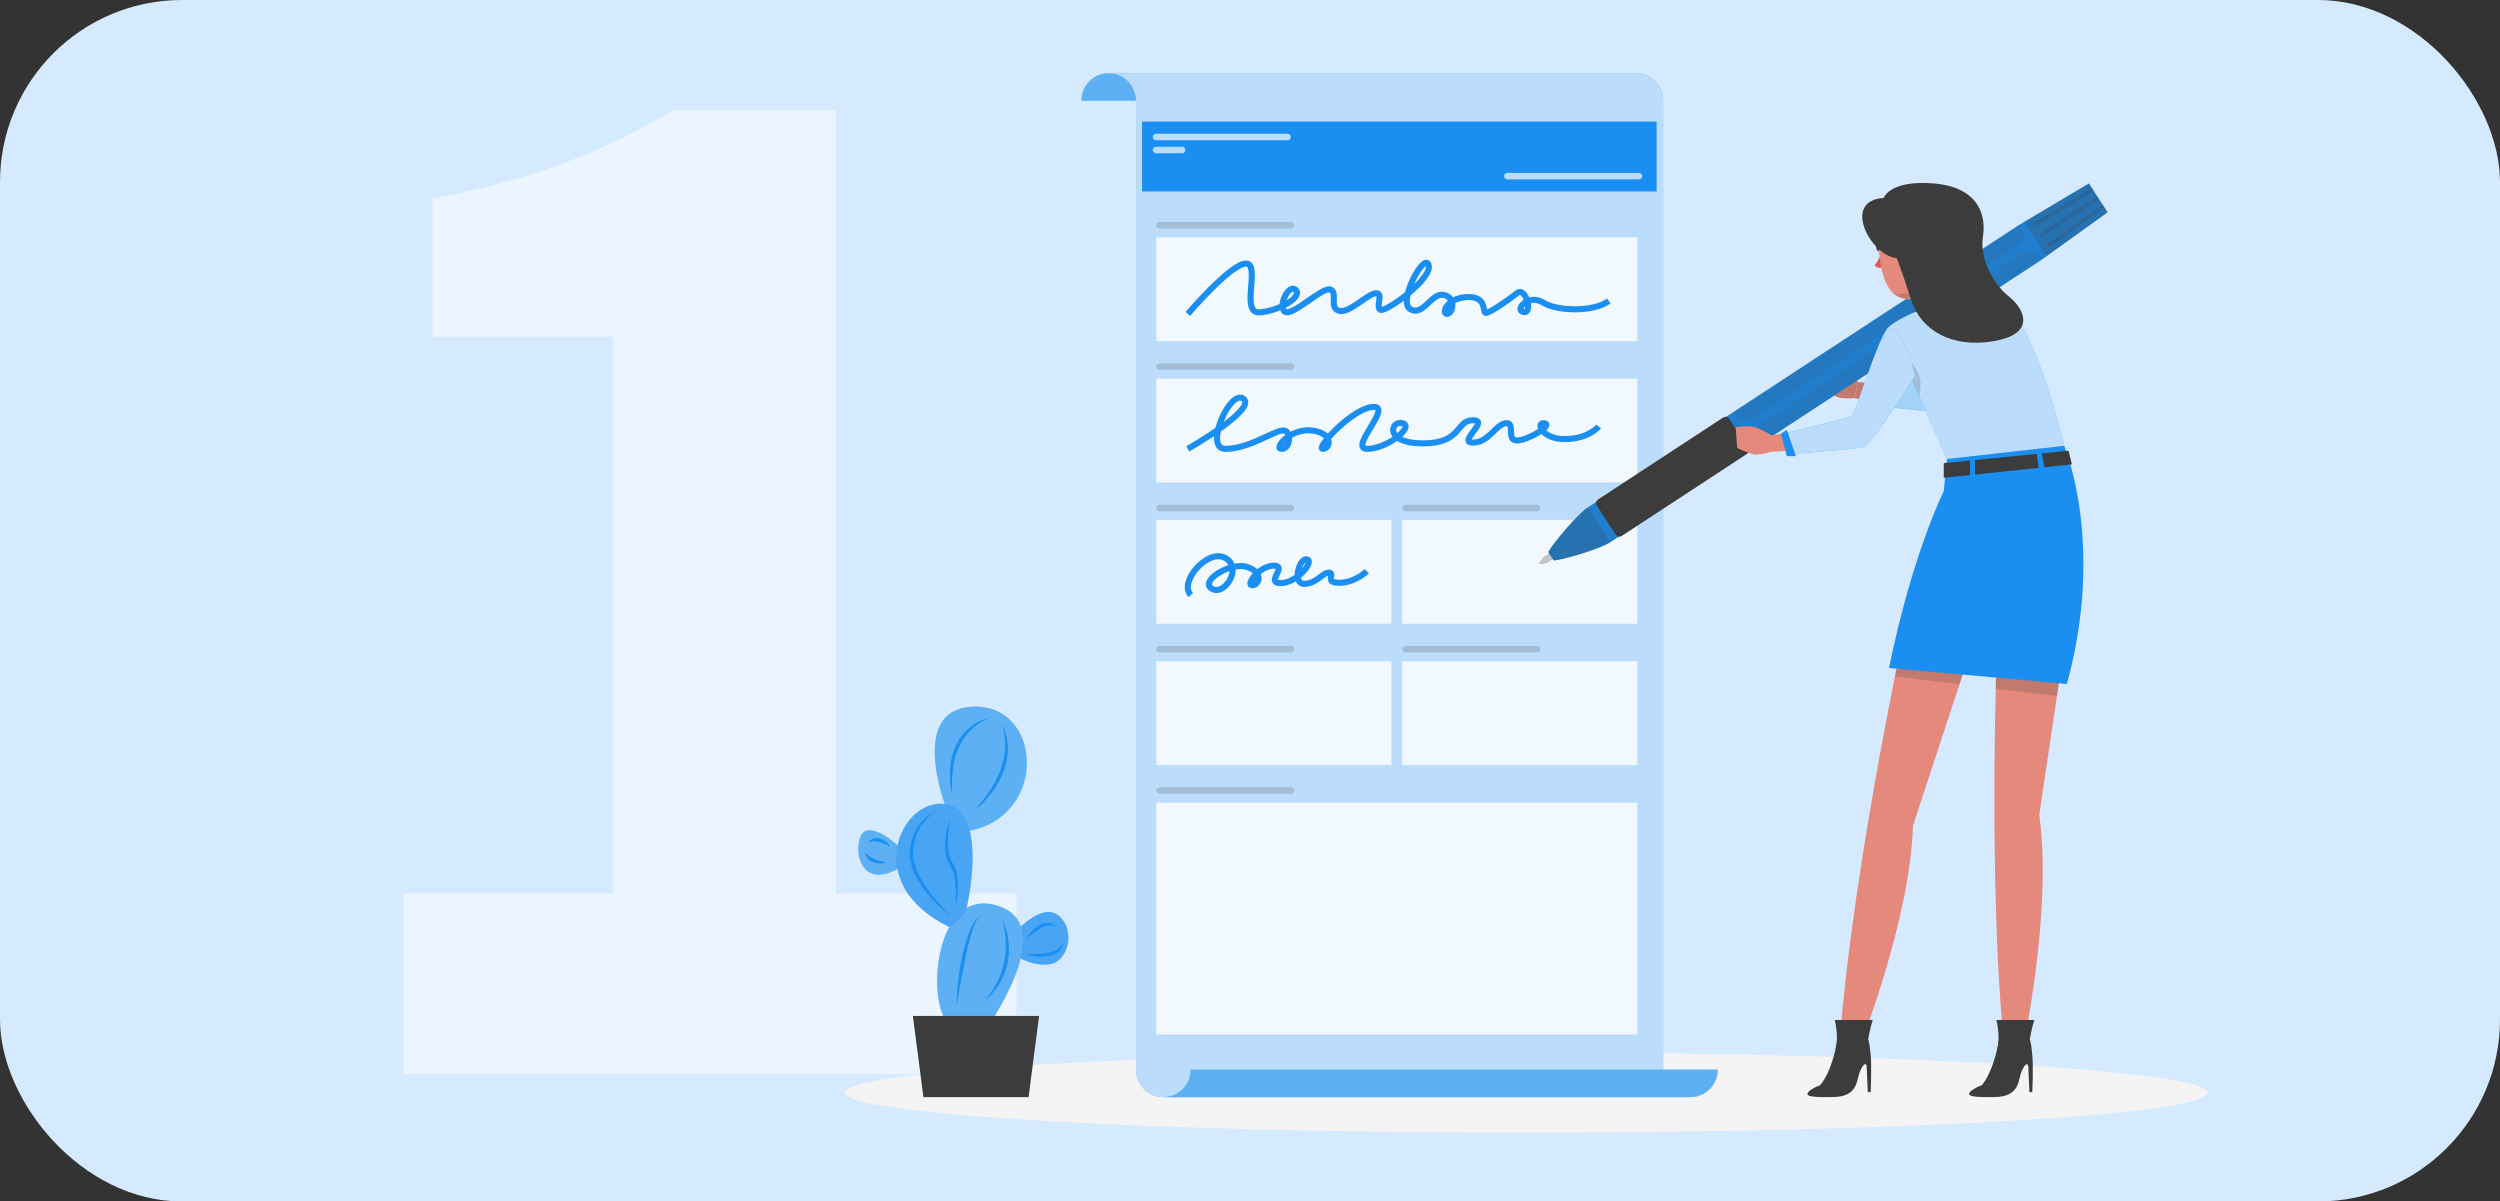 <svg width="412" height="198" viewBox="0 0 412 198" fill="none" xmlns="http://www.w3.org/2000/svg">
<rect x="0" y="0" width="412" height="198" fill="#333333" stroke="none"/>
<g clip-path="url(#clip0_6_4286)">
<rect width="412" height="198" rx="30" fill="#D5EAFF"/>
<path opacity="0.5" d="M66.5 177V147.25H101V55.5H71.25V32.75C79.917 31.083 87.25 29.083 93.25 26.75C99.417 24.417 105.25 21.583 110.75 18.25H137.75V147.25H167.5V177H66.5Z" fill="white"/>
<g clip-path="url(#clip1_6_4286)">
<path d="M251.5 186.656C313.507 186.656 363.773 183.705 363.773 180.064C363.773 176.423 313.507 173.472 251.5 173.472C189.493 173.472 139.227 176.423 139.227 180.064C139.227 183.705 189.493 186.656 251.5 186.656Z" fill="#F4F4F4"/>
<path d="M167.174 153.834C167.174 153.834 171.664 148.462 174.537 150.968C177.41 153.473 175.957 158.788 172.643 158.959C169.329 159.13 167.174 157.28 167.174 157.28V153.834Z" fill="#1A8EF1"/>
<path opacity="0.2" d="M167.174 153.834C167.174 153.834 171.664 148.462 174.537 150.968C177.41 153.473 175.957 158.788 172.643 158.959C169.329 159.13 167.174 157.28 167.174 157.28V153.834Z" fill="white"/>
<path d="M148.857 140.209C148.857 140.209 145.086 136.237 142.751 136.911C140.417 137.585 140.66 147.073 147.901 143.231L148.857 140.209Z" fill="#1A8EF1"/>
<path opacity="0.3" d="M148.857 140.209C148.857 140.209 145.086 136.237 142.751 136.911C140.417 137.585 140.66 147.073 147.901 143.231L148.857 140.209Z" fill="white"/>
<path d="M162.326 169.839C162.326 169.839 174.717 152.796 164.661 149.343C154.604 145.89 152.808 163.055 155.682 167.833C158.554 172.612 162.326 169.839 162.326 169.839Z" fill="#1A8EF1"/>
<path d="M156.579 134.945C156.579 134.945 148.893 117.002 160.278 116.46C171.664 115.919 172.904 134.251 159.803 136.911L156.579 134.945Z" fill="#1A8EF1"/>
<path opacity="0.3" d="M162.326 169.839C162.326 169.839 174.717 152.796 164.661 149.343C154.604 145.89 152.808 163.055 155.682 167.833C158.554 172.612 162.326 169.839 162.326 169.839Z" fill="white"/>
<path opacity="0.3" d="M156.579 134.945C156.579 134.945 148.893 117.002 160.278 116.46C171.664 115.919 172.904 134.251 159.803 136.911L156.579 134.945Z" fill="white"/>
<path d="M159.306 149.637C159.306 149.637 163.044 133.794 155.861 132.53C148.678 131.266 141.587 145.581 156.446 152.777C156.446 152.777 158.995 151.187 159.306 149.637Z" fill="#1A8EF1"/>
<path opacity="0.2" d="M159.306 149.637C159.306 149.637 163.044 133.794 155.861 132.53C148.678 131.266 141.587 145.581 156.446 152.777C156.446 152.777 158.995 151.187 159.306 149.637Z" fill="white"/>
<path d="M171.245 167.422H150.441L152.178 180.805H169.508L171.245 167.422Z" fill="#3C3C3C"/>
<path d="M160.425 133.663C160.89 133.177 161.342 132.684 161.751 132.156C162.179 131.645 162.578 131.112 162.945 130.558C163.68 129.454 164.326 128.297 164.804 127.071C165.302 125.851 165.548 124.55 165.639 123.241L165.659 122.252C165.631 121.923 165.582 121.596 165.548 121.266C165.53 121.101 165.521 120.933 165.497 120.768L165.38 120.283C165.3 119.959 165.225 119.631 165.155 119.299C165.687 120.527 166.107 121.864 166.085 123.248C166.098 124.62 165.851 126.005 165.343 127.282C164.831 128.556 164.144 129.753 163.303 130.821C162.463 131.888 161.518 132.874 160.425 133.663Z" fill="#1A8EF1"/>
<path d="M163.152 118.265C160.705 119.202 158.825 121.169 157.868 123.512L157.538 124.407C157.437 124.708 157.387 125.026 157.304 125.334C157.109 125.947 157.103 126.597 156.982 127.23C156.919 127.871 156.919 128.521 156.886 129.17C156.902 129.819 156.938 130.47 156.938 131.13C156.809 130.488 156.715 129.837 156.602 129.184C156.578 128.526 156.528 127.864 156.538 127.201C156.602 125.876 156.815 124.536 157.333 123.289C157.859 122.054 158.629 120.906 159.648 120.033C160.143 119.583 160.713 119.227 161.29 118.905C161.889 118.626 162.504 118.371 163.152 118.265Z" fill="#1A8EF1"/>
<path d="M154.445 133.663C153.661 134.065 152.972 134.625 152.411 135.285C151.838 135.932 151.386 136.679 151.08 137.481C150.786 138.285 150.56 139.121 150.508 139.983C150.474 140.198 150.482 140.407 150.486 140.617C150.496 140.828 150.475 141.038 150.508 141.247C150.585 141.664 150.624 142.087 150.773 142.491C151.243 144.139 152.184 145.638 153.218 147.037C153.733 147.742 154.3 148.413 154.89 149.062C155.467 149.726 156.086 150.351 156.719 150.968C155.298 149.918 154.008 148.685 152.869 147.315C152.282 146.644 151.788 145.893 151.308 145.135C150.877 144.346 150.455 143.539 150.217 142.653C150.065 142.222 150.022 141.759 149.946 141.306C149.914 141.078 149.935 140.844 149.928 140.613C149.927 140.381 149.921 140.148 149.965 139.926C150.054 139.024 150.299 138.132 150.673 137.306C151.412 135.654 152.773 134.262 154.445 133.663Z" fill="#1A8EF1"/>
<path d="M156.579 134.945C156.485 135.556 156.393 136.163 156.341 136.773C156.27 137.381 156.23 137.99 156.225 138.596C156.221 139.201 156.243 139.804 156.337 140.388C156.419 140.972 156.578 141.546 156.878 142.011C156.997 142.252 157.234 142.558 157.336 142.854C157.475 143.151 157.563 143.462 157.648 143.77C157.792 144.393 157.866 145.022 157.878 145.648C157.907 146.9 157.775 148.142 157.477 149.343C157.507 148.726 157.534 148.112 157.519 147.5C157.519 146.889 157.502 146.278 157.433 145.677C157.301 144.471 157.072 143.296 156.388 142.321C156.033 141.742 155.868 141.096 155.796 140.465C155.729 139.83 155.714 139.197 155.783 138.574C155.894 137.328 156.157 136.109 156.579 134.945Z" fill="#1A8EF1"/>
<path d="M161.634 150.968C161.344 151.118 161.154 151.388 160.984 151.65C160.812 151.915 160.686 152.21 160.562 152.501C160.315 153.088 160.119 153.698 159.949 154.315C159.614 155.551 159.32 156.801 159.066 158.062C158.797 159.321 158.57 160.588 158.329 161.855C158.209 162.488 158.098 163.124 157.995 163.761C157.875 164.396 157.777 165.034 157.686 165.676C157.63 164.376 157.752 163.079 157.889 161.789C158.027 160.498 158.241 159.217 158.499 157.943C158.77 156.673 159.083 155.406 159.527 154.177C159.752 153.564 159.999 152.957 160.308 152.377C160.477 152.093 160.645 151.81 160.861 151.558C161.068 151.308 161.317 151.06 161.634 150.968Z" fill="#1A8EF1"/>
<path d="M165.154 151.518C165.698 152.6 166.033 153.794 166.186 155.01C166.344 156.227 166.291 157.476 166.049 158.686C165.992 158.99 165.927 159.292 165.825 159.584C165.728 159.877 165.655 160.178 165.537 160.464C165.283 161.026 165.057 161.601 164.708 162.111C164.415 162.653 164.011 163.118 163.629 163.591C163.446 163.835 163.206 164.028 162.991 164.241C162.772 164.452 162.55 164.657 162.326 164.856C163.07 163.901 163.795 162.954 164.314 161.887C164.873 160.847 165.255 159.721 165.481 158.57C165.723 157.42 165.8 156.234 165.737 155.05C165.664 153.868 165.488 152.68 165.154 151.518Z" fill="#1A8EF1"/>
<path d="M145.933 142.144C145.606 142.286 145.251 142.326 144.9 142.314C144.548 142.304 144.197 142.221 143.861 142.085C143.53 141.943 143.223 141.726 142.982 141.452C142.733 141.185 142.584 140.835 142.527 140.49C142.8 140.725 143.021 140.946 143.285 141.115C143.545 141.281 143.803 141.439 144.089 141.551C144.654 141.796 145.26 141.949 145.933 142.144Z" fill="#1A8EF1"/>
<path d="M146.702 139.526L145.78 139.097C145.482 138.969 145.194 138.836 144.899 138.762C144.606 138.676 144.315 138.637 144.014 138.638C143.71 138.648 143.413 138.739 143.066 138.85C143.258 138.552 143.563 138.298 143.934 138.191C144.302 138.082 144.699 138.106 145.058 138.202C145.417 138.307 145.739 138.488 146.018 138.712C146.295 138.936 146.54 139.202 146.702 139.526Z" fill="#1A8EF1"/>
<path d="M169.225 154.637C169.433 154.185 169.725 153.782 170.059 153.417C170.393 153.051 170.784 152.733 171.224 152.474C171.663 152.226 172.176 152.035 172.717 152.071C173.256 152.092 173.755 152.378 174.043 152.777C173.59 152.562 173.155 152.469 172.729 152.525C172.306 152.577 171.894 152.751 171.507 152.981C170.72 153.427 170.004 154.039 169.225 154.637Z" fill="#1A8EF1"/>
<path d="M169.225 157.28C170.374 157.224 171.488 157.209 172.56 157.027C173.097 156.948 173.61 156.79 174.067 156.547C174.524 156.298 174.894 155.911 175.13 155.37C175.142 155.956 174.815 156.559 174.318 156.925C173.828 157.301 173.237 157.504 172.658 157.601C172.074 157.691 171.488 157.711 170.912 157.655C170.337 157.601 169.767 157.488 169.225 157.28Z" fill="#1A8EF1"/>
<path d="M187.225 16.587C187.225 14.085 185.208 12.058 182.72 12.058C180.231 12.058 178.215 14.085 178.215 16.587H187.225Z" fill="#1A8EF1"/>
<path d="M278.588 180.805H191.73C189.242 180.805 187.225 178.777 187.225 176.275V16.587C187.225 14.085 185.208 12.058 182.72 12.058H269.578C272.066 12.058 274.083 14.085 274.083 16.587V176.275C274.083 178.777 276.1 180.805 278.588 180.805Z" fill="#1A8EF1"/>
<path opacity="0.7" d="M278.588 180.805H191.73C189.242 180.805 187.225 178.777 187.225 176.275V16.587C187.225 14.085 185.208 12.058 182.72 12.058H269.578C272.066 12.058 274.083 14.085 274.083 16.587V176.275C274.083 178.777 276.1 180.805 278.588 180.805Z" fill="white"/>
<path d="M191.73 180.805C194.218 180.805 196.235 178.777 196.235 176.275H283.093C283.093 178.777 281.076 180.805 278.588 180.805H191.73Z" fill="#1A8EF1"/>
<path d="M273.014 20.042H188.217V31.558H273.014V20.042Z" fill="#1A8EF1"/>
<path opacity="0.7" d="M212.194 23.113H190.508C190.213 23.113 189.973 22.872 189.973 22.576C189.973 22.279 190.213 22.038 190.508 22.038H212.194C212.49 22.038 212.729 22.279 212.729 22.576C212.729 22.872 212.49 23.113 212.194 23.113Z" fill="white"/>
<path opacity="0.7" d="M194.823 25.262H190.508C190.213 25.262 189.973 25.022 189.973 24.725C189.973 24.428 190.213 24.188 190.508 24.188H194.823C195.118 24.188 195.357 24.428 195.357 24.725C195.357 25.022 195.118 25.262 194.823 25.262Z" fill="white"/>
<path opacity="0.7" d="M270.1 29.562H248.414C248.118 29.562 247.879 29.322 247.879 29.025C247.879 28.728 248.118 28.487 248.414 28.487H270.1C270.395 28.487 270.634 28.728 270.634 29.025C270.634 29.322 270.395 29.562 270.1 29.562Z" fill="white"/>
<path opacity="0.2" d="M212.773 37.667H191.087C190.792 37.667 190.553 37.427 190.553 37.13C190.553 36.833 190.792 36.593 191.087 36.593H212.773C213.069 36.593 213.308 36.833 213.308 37.13C213.308 37.427 213.069 37.667 212.773 37.667Z" fill="#3C3C3C"/>
<path opacity="0.8" d="M269.838 39.107H190.553V56.219H269.838V39.107Z" fill="white"/>
<path opacity="0.2" d="M212.773 84.244H191.087C190.792 84.244 190.553 84.003 190.553 83.706C190.553 83.409 190.792 83.169 191.087 83.169H212.773C213.069 83.169 213.308 83.409 213.308 83.706C213.308 84.003 213.069 84.244 212.773 84.244Z" fill="#3C3C3C"/>
<path opacity="0.8" d="M229.304 85.684H190.553V102.795H229.304V85.684Z" fill="white"/>
<path opacity="0.2" d="M253.307 84.244H231.621C231.326 84.244 231.087 84.003 231.087 83.706C231.087 83.409 231.326 83.169 231.621 83.169H253.307C253.603 83.169 253.842 83.409 253.842 83.706C253.842 84.003 253.603 84.244 253.307 84.244Z" fill="#3C3C3C"/>
<path opacity="0.8" d="M269.838 85.684H231.087V102.795H269.838V85.684Z" fill="white"/>
<path opacity="0.2" d="M212.773 107.531H191.087C190.792 107.531 190.553 107.29 190.553 106.993C190.553 106.696 190.792 106.456 191.087 106.456H212.773C213.069 106.456 213.308 106.696 213.308 106.993C213.308 107.29 213.069 107.531 212.773 107.531Z" fill="#3C3C3C"/>
<path opacity="0.8" d="M229.304 108.971H190.553V126.082H229.304V108.971Z" fill="white"/>
<path opacity="0.2" d="M253.307 107.531H231.621C231.326 107.531 231.087 107.29 231.087 106.993C231.087 106.696 231.326 106.456 231.621 106.456H253.307C253.603 106.456 253.842 106.696 253.842 106.993C253.842 107.29 253.603 107.531 253.307 107.531Z" fill="#3C3C3C"/>
<path opacity="0.8" d="M269.838 108.971H231.087V126.082H269.838V108.971Z" fill="white"/>
<path opacity="0.2" d="M212.773 130.819H191.087C190.792 130.819 190.553 130.578 190.553 130.281C190.553 129.985 190.792 129.744 191.087 129.744H212.773C213.069 129.744 213.308 129.985 213.308 130.281C213.308 130.578 213.069 130.819 212.773 130.819Z" fill="#3C3C3C"/>
<path opacity="0.8" d="M269.838 132.259H190.553V170.479H269.838V132.259Z" fill="white"/>
<path opacity="0.2" d="M212.773 60.956H191.087C190.792 60.956 190.553 60.715 190.553 60.418C190.553 60.121 190.792 59.881 191.087 59.881H212.773C213.069 59.881 213.308 60.121 213.308 60.418C213.308 60.715 213.069 60.956 212.773 60.956Z" fill="#3C3C3C"/>
<path opacity="0.8" d="M269.838 62.395H190.553V79.507H269.838V62.395Z" fill="white"/>
<path opacity="0.3" d="M191.73 180.805C194.218 180.805 196.235 178.777 196.235 176.275H283.093C283.093 178.777 281.076 180.805 278.588 180.805H191.73Z" fill="white"/>
<path opacity="0.3" d="M187.225 16.587C187.225 14.085 185.208 12.058 182.72 12.058C180.231 12.058 178.215 14.085 178.215 16.587H187.225Z" fill="white"/>
<path d="M195.751 51.739C195.751 51.739 202.79 43.492 205.309 43.436C207.828 43.381 204.342 51.696 207.546 51.481C210.749 51.265 214.708 48.953 213.538 47.788C212.367 46.622 210.506 50.639 211.782 51.388C213.059 52.136 217.992 47.173 219.264 47.73C220.537 48.287 218.982 50.569 220.6 51.195C222.217 51.821 225.351 48.416 226.724 48.326C228.097 48.236 226.657 50.517 227.47 51.044C228.284 51.573 236.068 45.988 235.445 43.698C234.823 41.408 230.304 49.63 232.394 50.937C234.484 52.243 235.887 48.264 237.842 48.583C239.797 48.901 239.621 51.34 238.597 51.7C237.574 52.06 237.972 49.287 241.517 48.979C245.062 48.671 244.318 51.352 244.781 51.564C245.244 51.777 248.541 49.484 249.993 48.316C251.445 47.148 252.691 51.744 251.08 51.426C249.469 51.109 251.93 48.381 254.253 49.839C256.576 51.298 262.537 51.489 265.132 49.601" stroke="#1A8EF1" stroke-miterlimit="10"/>
<path d="M195.751 73.975C195.751 73.975 207.119 67.512 204.943 65.734C202.767 63.956 198.299 73.975 201.965 73.975C205.63 73.975 209.524 71.267 211.242 70.951C212.96 70.635 212.731 73.975 211.242 73.975C209.753 73.975 212.731 70.461 216.282 70.951C219.833 71.441 219.26 73.975 218 73.975C216.74 73.975 222.811 67.296 226.247 67.065C229.683 66.835 222.123 73.975 225.331 73.975C228.538 73.975 233.12 70.359 231.172 69.749C229.225 69.138 227.931 73.071 234.476 73.071C241.023 73.071 239.877 69.253 242.741 69.253C245.604 69.253 240.106 72.939 242.741 72.939C245.375 72.939 246.406 70.014 248.124 69.749C249.842 69.484 248.148 72.593 249.969 72.593C251.79 72.593 256.027 70.014 254.538 69.749C253.05 69.484 253.966 72.363 257.86 72.363C261.754 72.363 263.472 70.29 263.472 70.29" stroke="#1A8EF1" stroke-miterlimit="10"/>
<path d="M196.245 98.061C194.195 96 198.997 90.341 201.93 91.953C204.864 93.565 201.771 98.287 199.71 97.02C197.648 95.753 202.803 92.529 205.551 93.45C208.3 94.371 207.499 96.444 206.353 96.444C205.208 96.444 207.548 93.22 209.929 93.22C212.309 93.22 208.415 96.099 211.049 96.099C213.684 96.099 216.662 92.529 215.402 92.184C214.142 91.838 212.882 96.214 214.944 96.214C217.006 96.214 218.036 94.256 219.067 94.372C220.098 94.487 218.151 96.041 220.728 96.041C223.305 96.041 225.252 94.141 225.252 94.141" stroke="#1A8EF1" stroke-miterlimit="10"/>
<path d="M324.936 106.643L324.021 109.426L322.927 112.762L320.998 118.619L320.657 119.673L318.653 125.739L315.26 136.073C314.791 151.88 306.18 173.264 306.18 173.264L303.123 172.426C304.241 156.928 307.269 138.228 309.834 124.202C310.24 122.002 310.628 119.929 311.004 117.99C311.183 117.071 311.351 116.186 311.519 115.336C311.791 113.95 312.046 112.658 312.284 111.476C312.764 109.077 313.164 107.133 313.453 105.759C313.766 104.262 313.945 103.441 313.945 103.441L324.936 106.643Z" fill="#E4897B"/>
<path d="M340.623 103.657L339.916 108.413L338.984 114.701L338.88 115.406L338.677 116.774L337.971 121.536L336.065 134.309C338.277 149.965 333.413 172.513 333.413 172.513L330.257 172.21C328.607 155.402 328.543 134.472 328.769 119.935C328.804 117.682 328.845 115.574 328.891 113.665C328.891 113.607 328.891 113.542 328.897 113.484V113.385C328.989 109.601 329.088 106.591 329.157 104.687C329.221 103.191 329.25 102.376 329.25 102.376L340.623 103.657Z" fill="#E4897B"/>
<path opacity="0.2" d="M313.945 103.441L324.936 106.643L324.021 109.426L322.927 112.762L312.284 111.476C312.764 109.077 313.164 107.133 313.453 105.759C313.766 104.262 313.945 103.441 313.945 103.441Z" fill="#3C3C3C"/>
<path opacity="0.2" d="M340.623 103.657L339.916 108.413L338.984 114.701L328.897 113.484V113.385C328.989 109.601 329.088 106.591 329.157 104.687C329.221 103.191 329.25 102.376 329.25 102.376L340.623 103.657Z" fill="#3C3C3C"/>
<path d="M326.025 55.245C326.025 55.245 321.591 61.649 319.91 62.762C318.228 63.875 306.22 62.983 306.22 62.983L305.609 65.612C305.609 65.612 317.935 67.879 320.526 66.487C323.117 65.095 329.607 57.876 329.607 57.876L326.025 55.245Z" fill="#E4897B"/>
<path opacity="0.2" d="M326.025 55.245C326.025 55.245 321.591 61.649 319.91 62.762C318.228 63.875 306.22 62.983 306.22 62.983L305.609 65.612C305.609 65.612 317.935 67.879 320.526 66.487C323.117 65.095 329.607 57.876 329.607 57.876L326.025 55.245Z" fill="#3C3C3C"/>
<path d="M309.514 62.613L309.918 66.94C309.918 66.94 325.541 68.873 327.219 67.952C328.897 67.031 330.347 58.509 330.347 58.509L323.322 57.895C323.322 57.895 317.645 62.111 317.009 62.613C316.373 63.115 309.514 62.613 309.514 62.613Z" fill="#1A8EF1"/>
<path opacity="0.6" d="M309.514 62.613L309.918 66.94C309.918 66.94 325.541 68.873 327.219 67.952C328.897 67.031 330.347 58.509 330.347 58.509L323.322 57.895C323.322 57.895 317.645 62.111 317.009 62.613C316.373 63.115 309.514 62.613 309.514 62.613Z" fill="white"/>
<path d="M306.22 62.983C306.22 62.983 305.044 61.68 303.858 61.081C302.671 60.483 300.795 60.398 300.795 60.398L300.301 63.802C300.301 63.802 301.9 65.048 302.771 65.415C303.642 65.783 305.609 65.613 305.609 65.613L306.22 62.983Z" fill="#E4897B"/>
<path opacity="0.2" d="M306.22 62.983C306.22 62.983 305.044 61.68 303.858 61.081C302.671 60.483 300.795 60.398 300.795 60.398L300.301 63.802C300.301 63.802 301.9 65.048 302.771 65.415C303.642 65.783 305.609 65.613 305.609 65.613L306.22 62.983Z" fill="#3C3C3C"/>
<path d="M254.886 92.739L253.645 92.956L254.344 91.903L257.288 89.976L257.829 90.812L254.886 92.739Z" fill="#3C3C3C"/>
<path opacity="0.7" d="M254.886 92.739L253.645 92.956L254.344 91.903L257.288 89.976L257.829 90.812L254.886 92.739Z" fill="white"/>
<path d="M347.322 34.987L344.246 30.239L332.749 37.074L261.602 83.669C260.204 84.585 256.28 89.034 255.151 90.98L256.052 92.371C258.278 92.119 263.912 90.309 265.31 89.393L336.457 42.798L347.322 34.987Z" fill="#1A8EF1"/>
<path opacity="0.2" d="M332.747 37.076L261.603 83.669C260.206 84.584 256.28 89.031 255.151 90.98L256.051 92.37C257.163 92.24 259.132 91.728 260.991 91.129C262.854 90.528 264.612 89.849 265.31 89.392L336.455 42.797L337.308 42.183L347.323 34.985L344.247 30.238L333.651 36.539L332.747 37.076Z" fill="#3C3C3C"/>
<path d="M263.155 83.312L266.262 88.109C266.48 88.445 266.928 88.54 267.262 88.321L287.869 74.825C288.203 74.606 288.298 74.156 288.08 73.82L284.972 69.023C284.755 68.687 284.307 68.592 283.973 68.811L263.365 82.308C263.031 82.526 262.937 82.977 263.155 83.312Z" fill="#3C3C3C"/>
<path opacity="0.2" d="M265.344 89.37L265.31 89.392C263.913 90.307 258.28 92.12 256.051 92.371L255.151 90.98C255.718 90.011 256.98 88.406 258.276 86.939C259.577 85.469 260.904 84.127 261.603 83.67L261.638 83.647L265.344 89.37Z" fill="#3C3C3C"/>
<path opacity="0.2" d="M337.308 42.183L333.651 36.539L344.247 30.238L347.322 34.985L337.308 42.183Z" fill="#3C3C3C"/>
<path opacity="0.1" d="M336.416 42.824L289.439 73.59L289.034 72.966C288.469 72.093 288.711 70.919 289.584 70.348L333.407 41.647C334.276 41.078 335.445 41.327 336.011 42.2L336.416 42.824Z" fill="#3C3C3C"/>
<path opacity="0.1" d="M332.709 37.102L285.732 67.868L286.136 68.492C286.701 69.365 287.866 69.617 288.74 69.044L332.563 40.344C333.431 39.775 333.678 38.599 333.112 37.726L332.709 37.102Z" fill="#3C3C3C"/>
<g opacity="0.2">
<path d="M345.944 32.858L336.633 38.956C336.502 39.041 336.318 39.002 336.232 38.871C336.144 38.734 336.186 38.554 336.317 38.468L345.628 32.37L345.944 32.858Z" fill="#3C3C3C"/>
</g>
<g opacity="0.2">
<path d="M337.785 40.703C337.653 40.796 337.471 40.762 337.381 40.634C337.373 40.632 337.37 40.627 337.37 40.627C337.285 40.496 337.322 40.318 337.445 40.231L346.516 33.741L346.832 34.229L337.785 40.703Z" fill="#3C3C3C"/>
<path d="M345.053 31.482L335.486 37.206C335.357 37.284 335.177 37.241 335.095 37.114C335.092 37.109 335.089 37.104 335.093 37.101C335.01 36.962 335.055 36.786 335.194 36.702L344.737 30.994L345.053 31.482Z" fill="#3C3C3C"/>
</g>
<path d="M308.982 39.18C308.982 39.18 310.147 38.928 310.852 39.666" stroke="#3C3C3C" stroke-width="0.5" stroke-miterlimit="10" stroke-linecap="round" stroke-linejoin="round"/>
<path d="M310.018 41.885C310.018 41.885 309.527 43.033 308.942 43.733C308.942 43.733 309.347 44.276 310.085 44.118L310.018 41.885Z" fill="#DE5753"/>
<path d="M309.197 40.789C309.217 41.136 309.42 41.406 309.65 41.392C309.88 41.379 310.05 41.086 310.03 40.739C310.01 40.392 309.807 40.122 309.577 40.136C309.347 40.15 309.176 40.442 309.197 40.789Z" fill="#3C3C3C"/>
<path d="M309.673 40.147L308.906 39.895C308.906 39.895 309.317 40.508 309.673 40.147Z" fill="#3C3C3C"/>
<path d="M319.463 47.253C319.426 47.295 319.384 47.338 319.341 47.371C318.771 47.909 318.106 48.442 317.308 48.745C315.076 49.599 313.458 49.5 312.288 48.593C312.282 48.594 312.282 48.594 312.282 48.594C310.628 47.221 309.886 44.484 309.629 41.095C309.507 39.542 309.542 38.171 309.821 37.069C309.825 37.058 309.82 37.019 309.824 37.008C309.839 36.963 309.846 36.902 309.861 36.857C310.293 35.312 311.211 34.223 312.83 33.593C313.39 33.376 314.037 33.209 314.776 33.096C321.284 32.126 323.945 42.818 319.463 47.253Z" fill="#E4897B"/>
<path opacity="0.2" d="M319.341 47.371C318.771 47.909 318.093 48.35 317.295 48.653C315.064 49.507 313.435 49.331 312.262 48.41C313.428 48.505 314.963 48.388 316.35 47.496C317.225 46.938 318.293 47.014 319.341 47.371Z" fill="#3C3C3C"/>
<path d="M317.102 31.04C317.102 31.04 312.59 30.535 310.421 32.632C307.889 35.081 307.113 37.358 310.899 40.202C310.899 40.202 317.893 36.801 320.396 36.97C322.899 37.138 324.737 37.61 324.737 37.61C324.584 32.678 319.401 29.709 317.102 31.04Z" fill="#3C3C3C"/>
<path d="M316.164 49.011C316.164 49.011 319.02 50.331 317.373 53.311L326.788 50.662C326.788 50.662 322.324 48.703 321.964 45.541C321.964 45.541 317.014 45.139 316.164 49.011Z" fill="#E4897B"/>
<path d="M309.813 37.026C309.813 37.026 310.083 41.672 314.685 43.045C314.685 43.045 317.199 47.561 319.946 47.249C323.692 46.824 326.25 41.028 324.211 35.768C321.568 28.947 310.861 29.846 309.813 37.026Z" fill="#3C3C3C"/>
<path d="M312.311 42.03C312.214 41.312 312.622 40.029 313.753 40.039C314.923 40.05 315.948 42.804 313.216 43.83C312.824 43.977 312.512 43.526 312.311 42.03Z" fill="#E4897B"/>
<path d="M340.177 73.465C340.177 73.465 346.998 89.486 340.624 112.717L311.317 110.083C315.147 91.233 320.337 80.934 320.337 80.934L321.264 71.447L340.177 73.465Z" fill="#1A8EF1"/>
<path d="M316.98 51.261C316.98 51.261 319.02 47.648 323.993 47.265L326.395 49.822L316.98 51.261Z" fill="#1A8EF1"/>
<path d="M335.965 77.101L325.484 78.204V75.811L335.658 74.799C335.737 75.38 335.864 76.336 335.965 77.101Z" fill="#3C3C3C"/>
<path d="M324.667 75.892V78.289L320.33 78.745V76.323L324.667 75.892Z" fill="#3C3C3C"/>
<path d="M336.49 74.716L340.897 74.277L341.45 76.525L336.904 77.003L336.49 74.716Z" fill="#3C3C3C"/>
<path d="M291.89 71.755C291.89 71.755 290.462 70.739 289.175 70.412C287.887 70.086 286.037 70.41 286.037 70.41L286.287 73.841C286.287 73.841 288.116 74.71 289.045 74.88C289.975 75.05 291.859 74.455 291.859 74.455L291.89 71.755Z" fill="#E4897B"/>
<path d="M340.177 73.465L320.855 75.641L311.25 53.877C311.25 53.877 317.938 48.084 330.321 49.958C330.321 49.958 334.757 51.943 340.177 73.465Z" fill="#1A8EF1"/>
<path opacity="0.7" d="M340.177 73.464L320.854 75.642L316.291 65.302L314.351 60.918L311.247 53.879C311.247 53.879 317.935 48.087 330.321 49.955C330.321 49.955 334.757 51.941 340.177 73.464Z" fill="white"/>
<path opacity="0.2" d="M316.291 65.302L314.351 60.918C314.548 60.517 314.791 60.167 315.086 59.894C315.086 59.894 317.211 61.96 316.291 65.302Z" fill="#3C3C3C"/>
<path d="M309.562 59.895C309.562 59.895 306.611 67.111 305.209 68.564C303.806 70.016 291.89 71.755 291.89 71.755L291.859 74.455C291.859 74.455 304.38 73.989 306.611 72.067C308.842 70.144 313.625 61.685 313.625 61.685L309.562 59.895Z" fill="#E4897B"/>
<path d="M311.249 53.876C309.592 55.387 305.681 68.24 305.209 68.563C304.736 68.886 294.106 71.406 294.106 71.406C294.106 71.406 295.306 75.113 295.302 74.909C295.298 74.707 305.989 74.083 307.287 73.589C308.585 73.095 315.625 61.886 315.625 61.886C315.625 61.886 314.848 58.431 313.625 56.282C312.403 54.132 311.249 53.876 311.249 53.876Z" fill="#1A8EF1"/>
<path opacity="0.7" d="M311.249 53.876C309.592 55.387 305.681 68.24 305.209 68.563C304.736 68.886 294.106 71.406 294.106 71.406C294.106 71.406 295.306 75.113 295.302 74.909C295.298 74.707 305.989 74.083 307.287 73.589C308.585 73.095 315.625 61.886 315.625 61.886C315.625 61.886 314.848 58.431 313.625 56.282C312.403 54.132 311.249 53.876 311.249 53.876Z" fill="white"/>
<path d="M293.504 71.447L294.478 70.849L295.966 75.167H294.478L293.504 71.447Z" fill="#1A8EF1"/>
<path d="M310.422 32.632C310.422 32.632 311.41 29.606 318.741 30.238C326.071 30.87 327.351 35.463 326.787 39.001C326.224 42.539 328.362 46.685 331.035 48.835C333.707 50.984 335.54 54.976 328.667 56.205C321.795 57.433 316.588 54.537 314.954 49.421C313.319 44.305 312.573 42.539 312.573 42.539C308.29 42.183 303.432 33.019 310.422 32.632Z" fill="#3C3C3C"/>
<path d="M298.128 179.849C298.668 179.41 299.283 179.074 299.943 178.856C299.943 178.856 301.918 176.887 302.868 170.958L305.453 170.28C306.352 170.061 307.291 170.43 307.805 171.204C307.876 171.308 307.932 171.424 307.969 171.545C308.102 172.181 308.194 172.824 308.245 173.472C308.505 175.479 308.282 179.982 308.282 179.982H307.815L307.629 175.894C307.56 174.507 306.504 176.135 306.201 177.629C305.898 179.123 305.256 180.713 302.231 180.788C298.701 180.858 297.236 180.719 298.128 179.849Z" fill="#3C3C3C"/>
<path d="M307.895 171.252C308.065 169.864 308.617 168.101 308.617 168.101L302.375 168.093C302.375 168.093 303.07 170.836 302.497 172.896C305.389 172.132 307.895 171.252 307.895 171.252Z" fill="#3C3C3C"/>
<path d="M324.765 179.849C325.304 179.41 325.92 179.074 326.58 178.856C326.58 178.856 328.554 176.887 329.505 170.958L332.09 170.28C332.988 170.061 333.928 170.43 334.441 171.204C334.513 171.308 334.569 171.424 334.606 171.545C334.739 172.181 334.831 172.824 334.882 173.472C335.142 175.479 334.919 179.982 334.919 179.982H334.452L334.266 175.894C334.197 174.507 333.141 176.135 332.838 177.629C332.535 179.123 331.893 180.713 328.867 180.788C325.338 180.858 323.873 180.719 324.765 179.849Z" fill="#3C3C3C"/>
<path d="M334.531 171.252C334.701 169.864 335.254 168.101 335.254 168.101L329.011 168.093C329.011 168.093 329.707 170.836 329.134 172.896C332.026 172.132 334.531 171.252 334.531 171.252Z" fill="#3C3C3C"/>
</g>
</g>
<defs>
<clipPath id="clip0_6_4286">
<rect width="412" height="198" rx="30" fill="white"/>
</clipPath>
<clipPath id="clip1_6_4286">
<rect width="225" height="175" fill="white" transform="translate(139 12)"/>
</clipPath>
</defs>
</svg>
